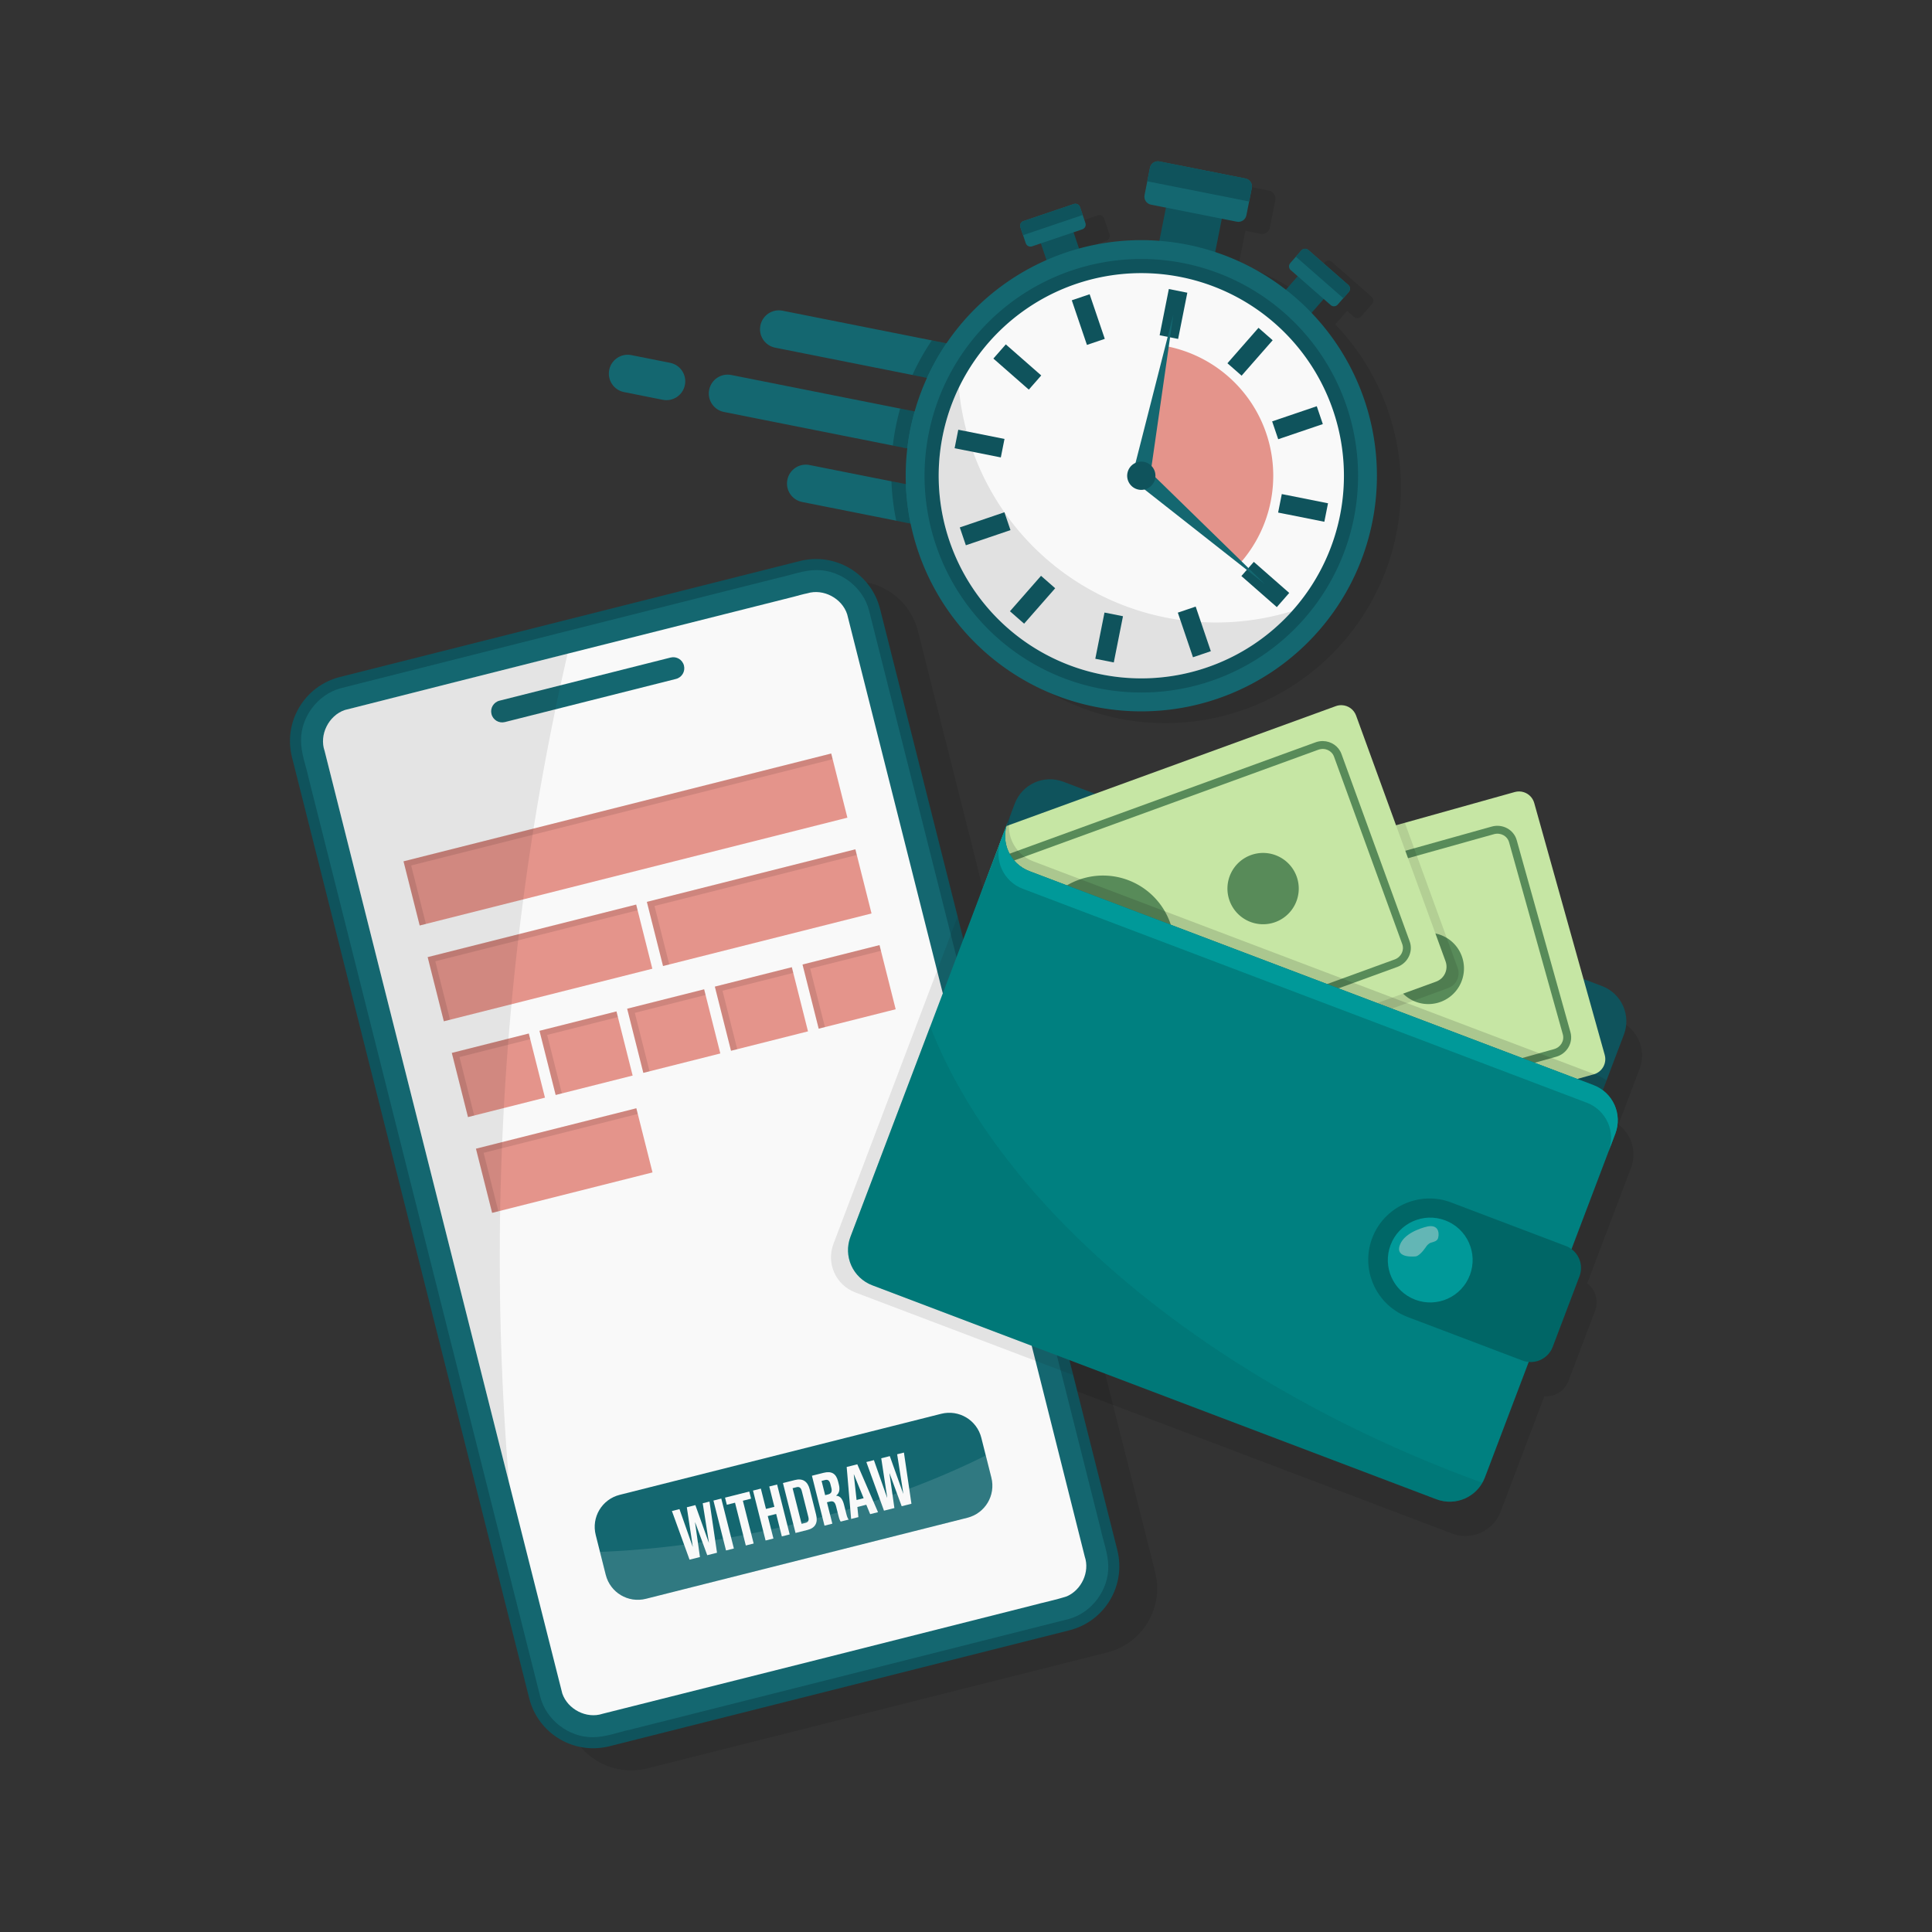 <?xml version="1.0" encoding="UTF-8" standalone="no"?>
<svg xmlns:dc="http://purl.org/dc/elements/1.1/" xmlns:cc="http://creativecommons.org/ns#" xmlns:rdf="http://www.w3.org/1999/02/22-rdf-syntax-ns#" xmlns:svg="http://www.w3.org/2000/svg" xmlns="http://www.w3.org/2000/svg" xmlns:sodipodi="http://sodipodi.sourceforge.net/DTD/sodipodi-0.dtd" xmlns:inkscape="http://www.inkscape.org/namespaces/inkscape" width="410" height="410" viewBox="0 0 410 410" version="1.1" id="svg8" inkscape:version="1.0 (4035a4fb49, 2020-05-01)" sodipodi:docname="Instant Withdrawals.svg">
  <rect x="0" y="0" width="410" height="410" fill="#333333" stroke="none"/>
  <defs id="defs2"></defs>
  <g inkscape:groupmode="layer" id="layer2" inkscape:label="Layer 2">
    <path d="m 340.251,215.373 -156.51,54.576 c -1.413,4.083 0.649,8.545 4.717,10.088 l 119.68,45.396 c 4.144,1.572 8.745,-0.499 10.316,-4.643 l 9.289,-24.492 a 5,5 0 0 0 5.096,-3.209 l 5.674,-14.959 a 5,5 0 0 0 -1.686,-5.781 l 9.289,-24.49 c 1.294,-3.413 0.116,-7.129 -2.654,-9.215 l 4.477,-11.797 c 1.572,-4.144 -0.499,-8.747 -4.643,-10.318 z" style="fill:#000000;fill-opacity:0.1;fill-rule:evenodd;stroke:none;stroke-width:10;stroke-linecap:round;stroke-linejoin:round" id="path2277"></path>
    <g transform="translate(0.087,-1.848)" id="g2557">
      <g id="g2462">
        <path d="m 171.704,100.532 25.501,5.071 c 2.173,0.432 3.575,2.53 3.143,4.703 -0.432,2.173 -2.53,3.575 -4.703,3.143 l -25.501,-5.071 c -2.173,-0.432 -3.575,-2.53 -3.143,-4.703 0.432,-2.173 2.53,-3.575 4.703,-3.143 z" style="fill:#146770;fill-opacity:1;fill-rule:evenodd;stroke:none;stroke-width:2;stroke-linecap:round;stroke-linejoin:round;stroke-miterlimit:4;stroke-dasharray:none;stroke-opacity:1" id="rect1287"></path>
        <path d="m 189.092,103.99 a 50,50 0 0 0 1.018,8.359 l 3.047,0.605 a 50,50 0 0 1 -1.008,-8.357 z" style="fill:#000000;fill-opacity:0.2;fill-rule:evenodd;stroke-width:10;stroke-linecap:round;stroke-linejoin:round" id="path2424"></path>
      </g>
      <g id="g2458">
        <path d="m 165.981,67.786 37.27,7.412 c 2.173,0.432 3.575,2.53 3.143,4.703 -0.432,2.173 -2.53,3.575 -4.703,3.143 l -37.27,-7.412 c -2.173,-0.432 -3.575,-2.53 -3.143,-4.703 0.432,-2.173 2.53,-3.575 4.703,-3.143 z" style="fill:#146770;fill-opacity:1;fill-rule:evenodd;stroke:none;stroke-width:2;stroke-linecap:round;stroke-linejoin:round;stroke-miterlimit:4;stroke-dasharray:none;stroke-opacity:1" id="rect1281"></path>
        <path d="m 197.662,74.088 a 50,50 0 0 0 -4.117,7.338 l 3.09,0.613 a 50,50 0 0 1 4.129,-7.334 z" style="fill:#000000;fill-opacity:0.2;fill-rule:evenodd;stroke-width:10;stroke-linecap:round;stroke-linejoin:round" id="path2438"></path>
      </g>
      <g id="g2454">
        <path d="m 155.112,81.428 45.116,8.973 c 2.173,0.432 3.575,2.53 3.143,4.703 -0.432,2.173 -2.53,3.575 -4.703,3.143 L 153.551,89.275 c -2.173,-0.432 -3.575,-2.53 -3.143,-4.703 0.432,-2.173 2.53,-3.575 4.703,-3.143 z" style="fill:#146770;fill-opacity:1;fill-rule:evenodd;stroke:none;stroke-width:2;stroke-linecap:round;stroke-linejoin:round;stroke-miterlimit:4;stroke-dasharray:none;stroke-opacity:1" id="rect1283"></path>
        <path d="m 133.902,77.21 8.214,1.634 c 2.173,0.432 3.575,2.53 3.143,4.703 -0.432,2.173 -2.53,3.575 -4.703,3.143 l -8.214,-1.634 c -2.173,-0.432 -3.575,-2.53 -3.143,-4.703 0.432,-2.173 2.53,-3.575 4.703,-3.143 z" style="fill:#146770;fill-opacity:1;fill-rule:evenodd;stroke:none;stroke-width:2;stroke-linecap:round;stroke-linejoin:round;stroke-miterlimit:4;stroke-dasharray:none;stroke-opacity:1" id="rect1285"></path>
        <path d="m 190.936,88.553 a 50,50 0 0 0 -0.92,3.828 50,50 0 0 0 -0.629,4.021 l 3.066,0.609 a 50,50 0 0 1 0.623,-3.955 50,50 0 0 1 0.938,-3.893 z" style="fill:#000000;fill-opacity:0.2;fill-rule:evenodd;stroke-width:10;stroke-linecap:round;stroke-linejoin:round" id="path2441"></path>
      </g>
      <path id="path1705" style="fill:#000000;fill-opacity:0.1;fill-rule:evenodd;stroke-width:10;stroke-linecap:round;stroke-linejoin:round" d="m 250.642,38.645 c -0.114,5.19e-4 -0.23,0.013 -0.34,0.035 -0.66,0.136 -1.204,0.651 -1.344,1.355 0,0 0,0.002 0,0.002 l -0.566,2.85 -0.582,2.926 c -0.187,0.939 0.418,1.845 1.357,2.031 l 3.182,0.633 -1.387,6.975 a 50,50 0 0 0 -16.918,1.623 l -1.197,-3.523 1.865,-0.633 c 0.55,-0.187 0.843,-0.78 0.656,-1.33 l -0.582,-1.715 -0.568,-1.67 c -0.187,-0.55 -0.78,-0.843 -1.33,-0.656 l -10.672,3.623 c -0.138,0.047 -0.259,0.12 -0.361,0.211 -0.306,0.271 -0.435,0.707 -0.295,1.119 0,0 0,0.002 0,0.002 l 1.148,3.383 c 0.187,0.55 0.78,0.843 1.33,0.656 l 1.865,-0.633 1.225,3.611 a 50,50 0 0 0 -28.961,36.037 50,50 0 0 0 39.287,58.793 50,50 0 0 0 58.793,-39.287 50,50 0 0 0 -12.969,-44.377 l 2.514,-2.867 1.48,1.299 c 0.437,0.383 1.095,0.339 1.479,-0.098 l 1.193,-1.361 1.164,-1.326 c 0.383,-0.436 0.338,-1.097 -0.098,-1.48 l -6.553,-5.744 -1.92,-1.686 c 0,0 -0.002,0 -0.002,0 -0.437,-0.383 -1.095,-0.341 -1.479,0.096 v 0.002 l -0.803,0.914 -0.104,0.117 -0.078,0.088 -0.18,0.205 -1.193,1.361 c -0.383,0.437 -0.339,1.097 0.098,1.48 l 1.48,1.299 -2.453,2.797 a 50,50 0 0 0 -15.012,-7.973 l 1.389,-6.975 3.182,0.633 c 0.939,0.187 1.845,-0.418 2.031,-1.357 l 1.148,-5.775 c 0,0 0,-0.002 0,-0.002 0.093,-0.469 -0.01,-0.93 -0.256,-1.297 -0.061,-0.092 -0.133,-0.177 -0.211,-0.256 -0.078,-0.079 -0.163,-0.152 -0.256,-0.215 -0.186,-0.126 -0.4,-0.217 -0.635,-0.264 l -18.215,-3.623 c 0,0 -0.002,0 -0.002,0 -0.117,-0.023 -0.233,-0.034 -0.348,-0.033 z"></path>
      <g inkscape:transform-center-y="-48.359677" inkscape:transform-center-x="28.71055" id="g926" transform="matrix(0.434,-0.147,0.147,0.434,99.205,64.661)" style="stroke-width:2.182">
        <path d="m 259.143,52.326 h 16 v 20 h -16 z" style="fill:#0f535c;fill-opacity:1;fill-rule:evenodd;stroke-width:21.819;stroke-linecap:round;stroke-linejoin:round" id="path920"></path>
        <path d="m 254.847,49.674 h 24.592 c 1.268,0 2.288,1.021 2.288,2.288 v 7.798 c 0,1.268 -1.021,2.288 -2.288,2.288 h -24.592 c -1.268,0 -2.288,-1.021 -2.288,-2.288 v -7.798 c 0,-1.268 1.021,-2.288 2.288,-2.288 z" style="fill:#146770;fill-opacity:1;fill-rule:evenodd;stroke-width:21.819;stroke-linecap:round;stroke-linejoin:round" id="path922"></path>
        <path d="m 254.848,49.674 c -1.268,0 -2.289,1.021 -2.289,2.289 v 3.848 h 29.168 v -3.848 c 0,-1.268 -1.019,-2.289 -2.287,-2.289 z" style="fill:#0f535c;fill-opacity:1;fill-rule:evenodd;stroke-width:21.819;stroke-linecap:round;stroke-linejoin:round" id="path924"></path>
      </g>
      <g style="stroke-width:1.324" transform="matrix(0.741,0.147,-0.147,0.741,64.442,-38.16)" id="g902">
        <path id="rect883" style="fill:#0f535c;fill-opacity:1;fill-rule:evenodd;stroke-width:13.241;stroke-linecap:round;stroke-linejoin:round" d="m 259.143,52.326 h 16 v 20 h -16 z"></path>
        <path id="rect888" style="fill:#146770;fill-opacity:1;fill-rule:evenodd;stroke-width:13.241;stroke-linecap:round;stroke-linejoin:round" d="m 254.847,49.674 h 24.592 c 1.268,0 2.288,1.021 2.288,2.288 v 7.798 c 0,1.268 -1.021,2.288 -2.288,2.288 h -24.592 c -1.268,0 -2.288,-1.021 -2.288,-2.288 v -7.798 c 0,-1.268 1.021,-2.288 2.288,-2.288 z"></path>
        <path id="path891" style="fill:#0f535c;fill-opacity:1;fill-rule:evenodd;stroke-width:13.241;stroke-linecap:round;stroke-linejoin:round" d="m 254.848,49.674 c -1.268,0 -2.289,1.021 -2.289,2.289 v 3.848 h 29.168 v -3.848 c 0,-1.268 -1.019,-2.289 -2.287,-2.289 z"></path>
      </g>
      <g style="stroke-width:2.182" transform="matrix(0.345,0.302,-0.302,0.345,204.638,-39.205)" id="g934" inkscape:transform-center-x="-28.710636" inkscape:transform-center-y="-48.359549">
        <path id="path928" style="fill:#0f535c;fill-opacity:1;fill-rule:evenodd;stroke-width:21.819;stroke-linecap:round;stroke-linejoin:round" d="m 259.143,52.326 h 16 v 20 h -16 z"></path>
        <path id="path930" style="fill:#146770;fill-opacity:1;fill-rule:evenodd;stroke-width:21.819;stroke-linecap:round;stroke-linejoin:round" d="m 254.847,49.674 h 24.592 c 1.268,0 2.288,1.021 2.288,2.288 v 7.798 c 0,1.268 -1.021,2.288 -2.288,2.288 h -24.592 c -1.268,0 -2.288,-1.021 -2.288,-2.288 v -7.798 c 0,-1.268 1.021,-2.288 2.288,-2.288 z"></path>
        <path id="path932" style="fill:#0f535c;fill-opacity:1;fill-rule:evenodd;stroke-width:21.819;stroke-linecap:round;stroke-linejoin:round" d="m 254.848,49.674 c -1.268,0 -2.289,1.021 -2.289,2.289 v 3.848 h 29.168 v -3.848 c 0,-1.268 -1.019,-2.289 -2.287,-2.289 z"></path>
      </g>
      <path d="m 291.156,112.562 a 50,50 0 0 1 -58.792,39.287 50,50 0 0 1 -39.287,-58.792 50,50 0 0 1 58.792,-39.287 50,50 0 0 1 39.287,58.792 z" style="fill:#146770;fill-opacity:1;fill-rule:evenodd;stroke-width:10;stroke-linecap:round;stroke-linejoin:round" id="path837"></path>
      <path id="path840" style="fill:#0f535c;fill-opacity:1;fill-rule:evenodd;stroke-width:10;stroke-linecap:round;stroke-linejoin:round" d="M 287.233,111.782 A 46,46 45 0 1 233.143,147.926 46,46 45 0 1 197,93.837 46,46 45 0 1 251.089,57.693 46,46 45 0 1 287.233,111.782 Z"></path>
      <path d="M 284.29,111.197 A 43,43 0 0 1 233.729,144.984 43,43 0 0 1 199.942,94.422 43,43 0 0 1 250.503,60.636 43,43 0 0 1 284.29,111.197 Z" style="fill:#f9f9f9;fill-opacity:1;fill-rule:evenodd;stroke-width:10;stroke-linecap:round;stroke-linejoin:round" id="path842"></path>
      <path id="path2342" style="fill:#000000;fill-opacity:0.1;fill-rule:evenodd;stroke-width:10;stroke-linecap:round;stroke-linejoin:round" d="m 203.382,84.137 a 43,43 0 0 0 -4.227,20.503 43,43 0 0 0 44.792,41.131 43,43 0 0 0 30.171,-14.241 54.844,54.844 0 0 1 -13.787,2.375 54.844,54.844 0 0 1 -56.949,-49.767 z" inkscape:transform-center-x="5.4996697" inkscape:transform-center-y="12.164274"></path>
      <path d="m 247.577,75.347 -5.462,27.462 21.053,18.461 a 28,28 0 0 0 6.409,-13 28,28 0 0 0 -22.001,-32.924 z" style="fill:#e4948b;fill-opacity:1;fill-rule:evenodd;stroke-width:10;stroke-linecap:round;stroke-linejoin:round" id="path949"></path>
      <path id="path873" style="fill:#0f535c;fill-opacity:1;fill-rule:evenodd;stroke-width:10;stroke-linecap:round;stroke-linejoin:round" d="m 247.957,63.187 -1.951,9.808 3.923,0.78 1.951,-9.808 z m -13.654,68.655 -1.951,9.808 3.923,0.78 1.951,-9.808 z"></path>
      <path id="path875" style="fill:#0f535c;fill-opacity:1;fill-rule:evenodd;stroke-width:10;stroke-linecap:round;stroke-linejoin:round" d="m 266.985,71.416 -6.593,7.519 3.007,2.637 6.593,-7.519 z m -46.152,52.63 -6.593,7.519 3.007,2.637 6.593,-7.519 z"></path>
      <path id="path877" style="fill:#0f535c;fill-opacity:1;fill-rule:evenodd;stroke-width:10;stroke-linecap:round;stroke-linejoin:round" d="m 279.35,88.056 -9.469,3.215 1.286,3.788 9.469,-3.215 z m -66.284,22.503 -9.469,3.215 1.286,3.788 9.469,-3.215 z"></path>
      <path id="path879" style="fill:#0f535c;fill-opacity:1;fill-rule:evenodd;stroke-width:10;stroke-linecap:round;stroke-linejoin:round" d="m 281.738,108.65 -9.808,-1.951 -0.78,3.923 9.808,1.951 z m -68.655,-13.654 -9.808,-1.951 -0.78,3.923 9.808,1.951 z"></path>
      <path id="path881" style="fill:#0f535c;fill-opacity:1;fill-rule:evenodd;stroke-width:10;stroke-linecap:round;stroke-linejoin:round" d="m 273.509,127.678 -7.519,-6.593 -2.637,3.007 7.519,6.593 z m -52.63,-46.152 -7.519,-6.593 -2.637,3.007 7.519,6.593 z"></path>
      <path d="m 256.869,140.043 -3.215,-9.469 -3.788,1.286 3.215,9.469 z m -22.503,-66.284 -3.215,-9.469 -3.788,1.286 3.215,9.469 z" style="fill:#0f535c;fill-opacity:1;fill-rule:evenodd;stroke-width:10;stroke-linecap:round;stroke-linejoin:round" id="path847"></path>
      <path d="m 243.944,103.173 -3.656,-0.727 8.628,-33.831 z" inkscape:transform-center-y="-4.3725933" style="fill:#146770;fill-opacity:1;fill-rule:evenodd;stroke-width:10;stroke-linecap:round;stroke-linejoin:round" id="path938"></path>
      <path inkscape:transform-center-x="-14.63088" id="path943" style="fill:#146770;fill-opacity:1;fill-rule:evenodd;stroke-width:10;stroke-linecap:round;stroke-linejoin:round" inkscape:transform-center-y="7.9091625" d="m 240.887,104.21 2.457,-2.802 24.985,24.388 z"></path>
      <circle r="3" cy="53.609" cx="257.519" id="path945" style="fill:#0f535c;fill-opacity:1;fill-rule:evenodd;stroke-width:10;stroke-linecap:round;stroke-linejoin:round" transform="rotate(11.248)"></circle>
    </g>
    <g transform="translate(-1.663,-2.848)" id="g2612">
      <path id="path2197" style="fill:#000000;fill-opacity:0.1;fill-rule:evenodd;stroke-width:10;stroke-linecap:round;stroke-linejoin:round" d="m 182.243,126.191 c -0.933,0.043 -1.877,0.18 -2.82,0.418 l -97.572,24.596 c -7.543,1.901 -12.083,9.504 -10.182,17.047 L 122.003,367.935 c 1.901,7.543 9.504,12.085 17.047,10.184 l 97.574,-24.596 c 7.543,-1.901 12.083,-9.504 10.182,-17.047 L 196.47,136.793 c -1.664,-6.6 -7.692,-10.903 -14.227,-10.602 z"></path>
      <path d="m 73.815,146.51 97.573,-24.596 c 7.543,-1.901 15.145,2.64 17.047,10.183 l 50.336,199.684 c 1.901,7.543 -2.64,15.145 -10.183,17.047 l -97.573,24.596 c -7.543,1.901 -15.145,-2.64 -17.047,-10.183 L 63.632,163.557 c -1.901,-7.543 2.64,-15.145 10.183,-17.047 z" style="fill:#0f535c;fill-opacity:1;fill-rule:evenodd;stroke-width:10;stroke-linecap:round;stroke-linejoin:round" id="rect835"></path>
      <path d="m 73.789,148.948 c -4.75,1.379 -8.256,6.056 -8.246,11.002 -0.009,2.777 1.067,5.398 1.632,8.084 16.384,64.971 32.744,129.948 49.143,194.914 1.258,4.897 6.024,8.576 11.079,8.562 2.781,0.015 5.406,-1.065 8.096,-1.63 31.008,-7.827 62.027,-15.614 93.029,-23.466 4.87,-1.361 8.455,-6.199 8.337,-11.256 -0.062,-2.734 -1.097,-5.319 -1.659,-7.97 -16.374,-64.933 -32.725,-129.872 -49.114,-194.801 -1.26,-4.889 -6.013,-8.566 -11.061,-8.561 -2.787,-0.019 -5.418,1.061 -8.114,1.628 -31.008,7.827 -62.027,15.614 -93.029,23.467 z" style="fill:#146770;fill-opacity:1;fill-rule:evenodd;stroke-width:10;stroke-linecap:round;stroke-linejoin:round" id="path1055"></path>
      <path d="m 170.138,129.48 c -31.77,8 -63.545,15.983 -95.299,24.045 -3.427,1.16 -5.492,5.269 -4.284,8.704 7.985,31.835 16.038,63.653 24.049,95.482 8.797,34.844 17.565,69.695 26.388,104.531 1.153,3.352 5.136,5.417 8.531,4.3 30.382,-7.624 60.756,-15.287 91.123,-22.974 2.466,-0.676 4.994,-1.162 7.422,-1.957 3.109,-1.356 4.9,-5.182 3.798,-8.424 -6.005,-23.994 -12.084,-47.971 -18.118,-71.958 -10.758,-42.676 -21.52,-85.352 -32.302,-128.022 -1.087,-3.379 -5.044,-5.494 -8.455,-4.449 -0.963,0.191 -1.905,0.474 -2.854,0.722 z" style="fill:#f9f9f9;fill-opacity:1;fill-rule:evenodd;stroke-width:10;stroke-linecap:round;stroke-linejoin:round" id="path1051"></path>
      <path d="m 107.662,151.543 36.306,-9.152 c 1.257,-0.317 2.524,0.44 2.841,1.697 0.317,1.257 -0.44,2.524 -1.697,2.841 l -36.306,9.152 c -1.257,0.317 -2.524,-0.44 -2.841,-1.697 -0.317,-1.257 0.44,-2.524 1.697,-2.841 z" style="fill:#146770;fill-opacity:1;fill-rule:evenodd;stroke:none;stroke-width:10;stroke-linecap:round;stroke-linejoin:round" id="rect1059"></path>
      <path d="m 133.176,320.075 68.216,-17.196 c 3.771,-0.951 7.573,1.32 8.523,5.091 l 2.129,8.447 c 0.951,3.771 -1.32,7.573 -5.091,8.523 l -68.216,17.196 c -3.771,0.951 -7.573,-1.32 -8.523,-5.091 l -2.129,-8.447 c -0.951,-3.771 1.32,-7.573 5.091,-8.523 z" style="fill:#146770;fill-opacity:1;fill-rule:evenodd;stroke:none;stroke-width:10;stroke-linecap:round;stroke-linejoin:round" id="rect1062"></path>
      <path id="path2370" style="fill:#ffffff;fill-opacity:0.12;fill-rule:evenodd;stroke:none;stroke-width:10;stroke-linecap:round;stroke-linejoin:round" d="m 210.863,311.73 a 36.711,90.467 77.415 0 1 -40.424,14.484 36.711,90.467 77.415 0 1 -41.451,5.969 l 1.225,4.861 c 0.951,3.771 4.752,6.042 8.523,5.092 l 68.217,-17.195 c 3.771,-0.951 6.042,-4.752 5.092,-8.523 z"></path>
      <g style="font-weight:300;font-stretch:condensed;font-size:13.333px;line-height:0;font-family:Bahnschrift;-inkscape-font-specification:'Bahnschrift Light Condensed';fill:#f9f9f9;fill-opacity:1;stroke-width:0.855" id="text1067" aria-label="WITHDRAW" transform="matrix(1.135,-0.286,0.286,1.135,-256.502,163.399)">
        <path id="path1069" style="font-style:normal;font-variant:normal;font-weight:normal;font-stretch:normal;font-size:13.333px;font-family:'Bebas Neue';-inkscape-font-specification:'Bebas Neue';fill:#f9f9f9;fill-opacity:1;stroke-width:0.855" d="m 299.528,225.638 h 1.947 l 0.667,-6.293 h 0.027 l 0.667,6.293 h 1.827 l 0.947,-9.333 h -1.267 l -0.653,7.173 h -0.027 l -0.693,-7.173 h -1.6 l -0.693,7.173 h -0.027 l -0.653,-7.173 h -1.413 z"></path>
        <path id="path1071" style="font-style:normal;font-variant:normal;font-weight:normal;font-stretch:normal;font-size:13.333px;font-family:'Bebas Neue';-inkscape-font-specification:'Bebas Neue';fill:#f9f9f9;fill-opacity:1;stroke-width:0.855" d="m 306.349,225.638 h 1.467 v -9.333 h -1.467 z"></path>
        <path id="path1073" style="font-style:normal;font-variant:normal;font-weight:normal;font-stretch:normal;font-size:13.333px;font-family:'Bebas Neue';-inkscape-font-specification:'Bebas Neue';fill:#f9f9f9;fill-opacity:1;stroke-width:0.855" d="m 310.048,225.638 h 1.467 v -8 h 1.533 v -1.333 h -4.533 v 1.333 h 1.533 z"></path>
        <path id="path1075" style="font-style:normal;font-variant:normal;font-weight:normal;font-stretch:normal;font-size:13.333px;font-family:'Bebas Neue';-inkscape-font-specification:'Bebas Neue';fill:#f9f9f9;fill-opacity:1;stroke-width:0.855" d="m 313.745,225.638 h 1.467 v -4.2 h 1.573 v 4.2 h 1.467 v -9.333 h -1.467 v 3.8 h -1.573 v -3.8 h -1.467 z"></path>
        <path id="path1077" style="font-style:normal;font-variant:normal;font-weight:normal;font-stretch:normal;font-size:13.333px;font-family:'Bebas Neue';-inkscape-font-specification:'Bebas Neue';fill:#f9f9f9;fill-opacity:1;stroke-width:0.855" d="m 319.344,225.638 h 2.24 c 1.467,0 2.187,-0.813 2.187,-2.307 v -4.72 c 0,-1.493 -0.72,-2.307 -2.187,-2.307 h -2.24 z m 1.467,-1.333 v -6.667 h 0.747 c 0.467,0 0.747,0.24 0.747,0.907 v 4.853 c 0,0.667 -0.28,0.907 -0.747,0.907 z"></path>
        <path id="path1079" style="font-style:normal;font-variant:normal;font-weight:normal;font-stretch:normal;font-size:13.333px;font-family:'Bebas Neue';-inkscape-font-specification:'Bebas Neue';fill:#f9f9f9;fill-opacity:1;stroke-width:0.855" d="m 324.761,225.638 h 1.467 v -4 h 0.507 c 0.667,0 0.92,0.28 0.92,1.147 v 1.707 c 0,0.76 0.053,0.907 0.133,1.147 h 1.493 c -0.147,-0.347 -0.16,-0.68 -0.16,-1.133 v -1.64 c 0,-1.053 -0.24,-1.747 -0.973,-1.973 v -0.027 c 0.653,-0.267 0.96,-0.88 0.96,-1.84 v -0.573 c 0,-1.44 -0.653,-2.147 -2.173,-2.147 h -2.173 z m 1.467,-5.333 v -2.667 h 0.667 c 0.52,0 0.747,0.293 0.747,0.96 v 0.72 c 0,0.747 -0.333,0.987 -0.88,0.987 z"></path>
        <path id="path1081" style="font-style:normal;font-variant:normal;font-weight:normal;font-stretch:normal;font-size:13.333px;font-family:'Bebas Neue';-inkscape-font-specification:'Bebas Neue';fill:#f9f9f9;fill-opacity:1;stroke-width:0.855" d="m 329.739,225.638 h 1.36 l 0.267,-1.827 h 1.667 v -0.027 l 0.267,1.853 h 1.467 l -1.52,-9.333 h -1.987 z m 1.8,-3.093 0.64,-4.613 h 0.027 l 0.653,4.613 z"></path>
        <path id="path1083" style="font-style:normal;font-variant:normal;font-weight:normal;font-stretch:normal;font-size:13.333px;font-family:'Bebas Neue';-inkscape-font-specification:'Bebas Neue';fill:#f9f9f9;fill-opacity:1;stroke-width:0.855" d="m 335.882,225.638 h 1.947 l 0.667,-6.293 h 0.027 l 0.667,6.293 h 1.827 l 0.947,-9.333 h -1.267 l -0.653,7.173 h -0.027 l -0.693,-7.173 h -1.6 l -0.693,7.173 h -0.027 l -0.653,-7.173 h -1.413 z"></path>
      </g>
      <path id="path1121" style="fill:#e4948b;fill-opacity:1;fill-rule:evenodd;stroke:none;stroke-width:10;stroke-linecap:round;stroke-linejoin:round" d="m 87.296,185.636 90.765,-22.88 3.432,13.615 -90.765,22.88 z"></path>
      <path d="m 92.42,205.964 3.432,13.615 44.248,-11.154 -3.432,-13.615 z m 46.517,-11.726 3.432,13.615 44.248,-11.154 -3.432,-13.615 z" style="fill:#e4948b;fill-opacity:1;fill-rule:evenodd;stroke:none;stroke-width:10;stroke-linecap:round;stroke-linejoin:round" id="path1089"></path>
      <path id="path1093" style="fill:#e4948b;fill-opacity:1;fill-rule:evenodd;stroke:none;stroke-width:10;stroke-linecap:round;stroke-linejoin:round" d="m 102.668,246.619 34.037,-8.58 3.432,13.615 -34.037,8.58 z"></path>
      <path id="path1119" style="fill:#e4948b;fill-opacity:1;fill-rule:evenodd;stroke:none;stroke-width:10;stroke-linecap:round;stroke-linejoin:round" d="m 97.544,226.292 3.432,13.615 16.338,-4.118 -3.432,-13.615 z m 18.607,-4.69 3.432,13.615 16.336,-4.118 -3.432,-13.615 z m 18.605,-4.69 3.432,13.615 16.338,-4.118 -3.432,-13.615 z m 18.607,-4.69 3.432,13.615 16.338,-4.118 -3.432,-13.615 z m 18.607,-4.69 3.432,13.615 16.338,-4.118 -3.432,-13.615 z"></path>
      <path id="path2380" style="fill:#000000;fill-opacity:0.1;fill-rule:evenodd;stroke:none;stroke-width:10;stroke-linecap:round;stroke-linejoin:round" d="m 178.061,162.756 -90.764,22.881 3.432,13.615 1.32,-0.332 -3.127,-12.408 89.443,-22.549 z m 5.125,20.328 -44.248,11.154 3.432,13.615 1.32,-0.332 -3.127,-12.408 42.928,-10.822 z m -46.518,11.727 -44.248,11.154 3.432,13.613 1.32,-0.332 -3.127,-12.406 42.928,-10.822 z m 51.643,8.602 -16.34,4.119 3.434,13.613 1.32,-0.332 -3.129,-12.406 15.02,-3.787 z m -18.607,4.689 -16.34,4.119 3.434,13.615 1.32,-0.332 -3.129,-12.408 15.02,-3.787 z m -18.607,4.691 -16.338,4.119 3.432,13.613 1.32,-0.332 -3.127,-12.406 L 151.4,214 Z m -18.607,4.689 -16.336,4.119 3.432,13.615 1.32,-0.332 -3.127,-12.408 15.016,-3.787 z m -18.605,4.691 -16.338,4.117 3.432,13.615 1.32,-0.332 -3.127,-12.408 15.018,-3.785 z m 22.822,15.865 -34.037,8.58 3.432,13.615 1.32,-0.332 -3.127,-12.408 32.717,-8.248 z"></path>
      <path id="path2511" style="fill:#1a1a1a;fill-opacity:0.096;fill-rule:evenodd;stroke-width:10;stroke-linecap:round;stroke-linejoin:round" d="m 122.115,141.572 c -15.762,3.973 -31.523,7.953 -47.277,11.953 -3.427,1.16 -5.492,5.268 -4.283,8.703 7.985,31.835 16.04,63.654 24.051,95.482 5.023,19.894 10.047,39.788 15.066,59.684 a 217.789,357.089 1.775 0 1 -1.674,-65.676 217.789,357.089 1.775 0 1 14.117,-110.146 z"></path>
    </g>
    <g transform="translate(-1.663,-2.848)" id="g2675">
      <path id="path1942" style="fill:#1a1a1a;fill-opacity:0.101;fill-rule:evenodd;stroke:none;stroke-width:10;stroke-linecap:round;stroke-linejoin:round" d="m 204.883,197.354 -24.926,65.715 c -0.001,0.004 -0.002,0.008 -0.004,0.012 l -1.414,3.729 c -1.572,4.144 0.499,8.745 4.643,10.316 l 46.23,17.535 z"></path>
      <path id="rect1195" style="fill:#0f535c;fill-opacity:1;fill-rule:evenodd;stroke:none;stroke-width:10;stroke-linecap:round;stroke-linejoin:round" d="m 227.328,168.748 c -4.144,-1.572 -8.745,0.499 -10.317,4.643 l -7.448,19.635 c 1.572,-4.144 6.173,-6.215 10.317,-4.643 l 119.68,45.395 c 0.731,0.277 1.395,0.654 1.989,1.101 l 4.725,-12.458 c 1.572,-4.144 -0.499,-8.745 -4.643,-10.317 z"></path>
      <g id="g2422">
        <path d="m 325.076,170.975 c -0.614,-0.204 -1.295,-0.233 -1.968,-0.044 l -115.395,32.293 -6.767,17.84 11.72,41.883 c 0.502,1.794 2.351,2.835 4.145,2.333 l 123.062,-34.438 c 1.794,-0.502 2.834,-2.349 2.332,-4.143 l -14.953,-53.435 c -0.314,-1.121 -1.154,-1.948 -2.178,-2.288 z" style="fill:#c6e6a4;fill-opacity:1;fill-rule:evenodd;stroke:none;stroke-width:10;stroke-linecap:round;stroke-linejoin:round" id="rect925"></path>
        <path id="path933" d="m 208.018,209.101 c -2.279,0.638 -3.662,2.969 -3.034,5.214 l 11.404,40.753 c 0.628,2.245 3.02,3.52 5.3,2.882 L 331.903,227.108 c 2.279,-0.638 3.662,-2.969 3.034,-5.214 L 323.533,181.141 c -0.628,-2.245 -3.02,-3.52 -5.3,-2.882 z m 0.453,1.619 110.215,-30.843 c 1.441,-0.403 2.851,0.372 3.227,1.716 l 11.404,40.753 c 0.376,1.344 -0.427,2.738 -1.868,3.142 l -110.215,30.843 c -1.441,0.403 -2.851,-0.372 -3.227,-1.716 l -11.404,-40.753 c -0.376,-1.344 0.427,-2.738 1.868,-3.142 z" style="color:#000000;font-style:normal;font-variant:normal;font-weight:normal;font-stretch:normal;font-size:medium;line-height:normal;font-family:sans-serif;font-variant-ligatures:normal;font-variant-position:normal;font-variant-caps:normal;font-variant-numeric:normal;font-variant-alternates:normal;font-variant-east-asian:normal;font-feature-settings:normal;font-variation-settings:normal;text-indent:0;text-align:start;text-decoration:none;text-decoration-line:none;text-decoration-style:solid;text-decoration-color:#000000;letter-spacing:normal;word-spacing:normal;text-transform:none;writing-mode:lr-tb;direction:ltr;text-orientation:mixed;dominant-baseline:auto;baseline-shift:baseline;text-anchor:start;white-space:normal;shape-padding:0;shape-margin:0;inline-size:0;clip-rule:nonzero;display:inline;overflow:visible;visibility:visible;isolation:auto;mix-blend-mode:normal;color-interpolation:sRGB;color-interpolation-filters:linearRGB;solid-color:#000000;solid-opacity:1;vector-effect:none;fill:#588b59;fill-opacity:1;fill-rule:evenodd;stroke:none;stroke-width:2;stroke-linecap:round;stroke-linejoin:round;stroke-miterlimit:4;stroke-dasharray:none;stroke-dashoffset:0;stroke-opacity:1;color-rendering:auto;image-rendering:auto;shape-rendering:auto;text-rendering:auto;enable-background:accumulate;stop-color:#000000"></path>
        <path d="m 312.06,206.323 a 7.566,7.566 0 0 1 -5.247,9.326 7.566,7.566 0 0 1 -9.326,-5.247 7.566,7.566 0 0 1 5.247,-9.326 7.566,7.566 0 0 1 9.326,5.247" style="fill:#588b59;fill-opacity:1;fill-rule:evenodd;stroke:none;stroke-width:2;stroke-linecap:round;stroke-linejoin:round;stroke-miterlimit:4;stroke-dasharray:none;stroke-opacity:1" id="circle939"></path>
      </g>
      <path id="path2470" style="fill:#000000;fill-opacity:0.1;fill-rule:evenodd;stroke:none;stroke-width:10;stroke-linecap:round;stroke-linejoin:round" d="m 299.791,177.455 -90.703,25.383 -7.561,20.301 7.242,25.879 100.217,-36.48 c 1.751,-0.637 2.645,-2.56 2.008,-4.311 z"></path>
      <g id="g2414">
        <path d="m 286.381,152.496 c -0.41,-0.01 -0.831,0.056 -1.241,0.205 l -69.919,25.453 -0.004,0.033 -0.786,2.046 -27.749,74.518 119.741,-43.588 c 1.751,-0.637 2.646,-2.56 2.009,-4.311 l -18.981,-52.141 c -0.239,-0.656 -0.658,-1.193 -1.181,-1.573 -0.545,-0.396 -1.205,-0.624 -1.889,-0.641 z" style="fill:#c6e6a4;fill-opacity:1;fill-rule:evenodd;stroke:none;stroke-width:10;stroke-linecap:round;stroke-linejoin:round" id="path951"></path>
        <path d="m 282.42,160.112 c -0.525,-0.009 -1.059,0.078 -1.58,0.267 l -68.268,24.851 -0.773,2.071 69.615,-25.341 c 1.406,-0.512 2.872,0.153 3.349,1.464 l 14.476,39.766 c 0.477,1.311 -0.217,2.764 -1.623,3.276 l -107.53,39.142 -0.678,1.824 c 0.413,-0.026 0.829,-0.089 1.237,-0.238 L 298.19,208.047 c 2.224,-0.81 3.425,-3.24 2.627,-5.43 l -14.474,-39.768 c -0.299,-0.821 -0.836,-1.486 -1.506,-1.956 -0.698,-0.489 -1.542,-0.766 -2.417,-0.78 z" style="color:#000000;font-style:normal;font-variant:normal;font-weight:normal;font-stretch:normal;font-size:medium;line-height:normal;font-family:sans-serif;font-variant-ligatures:normal;font-variant-position:normal;font-variant-caps:normal;font-variant-numeric:normal;font-variant-alternates:normal;font-variant-east-asian:normal;font-feature-settings:normal;font-variation-settings:normal;text-indent:0;text-align:start;text-decoration:none;text-decoration-line:none;text-decoration-style:solid;text-decoration-color:#000000;letter-spacing:normal;word-spacing:normal;text-transform:none;writing-mode:lr-tb;direction:ltr;text-orientation:mixed;dominant-baseline:auto;baseline-shift:baseline;text-anchor:start;white-space:normal;shape-padding:0;shape-margin:0;inline-size:0;clip-rule:nonzero;display:inline;overflow:visible;visibility:visible;isolation:auto;mix-blend-mode:normal;color-interpolation:sRGB;color-interpolation-filters:linearRGB;solid-color:#000000;solid-opacity:1;vector-effect:none;fill:#588b59;fill-opacity:1;fill-rule:evenodd;stroke:none;stroke-width:2;stroke-linecap:round;stroke-linejoin:round;stroke-miterlimit:4;stroke-dasharray:none;stroke-dashoffset:0;stroke-opacity:1;color-rendering:auto;image-rendering:auto;shape-rendering:auto;text-rendering:auto;enable-background:accumulate;stop-color:#000000" id="path953"></path>
        <path id="path955" style="fill:#588b59;fill-opacity:1;fill-rule:evenodd;stroke:none;stroke-width:2;stroke-linecap:round;stroke-linejoin:round;stroke-miterlimit:4;stroke-dasharray:none;stroke-opacity:1" d="m 249.962,198.611 a 15.133,15.133 0 0 1 -9.044,19.397 15.133,15.133 0 0 1 -19.397,-9.044 15.133,15.133 0 0 1 9.044,-19.397 15.133,15.133 0 0 1 19.397,9.044 z"></path>
        <path id="path959" style="fill:#588b59;fill-opacity:1;fill-rule:evenodd;stroke:none;stroke-width:2;stroke-linecap:round;stroke-linejoin:round;stroke-miterlimit:4;stroke-dasharray:none;stroke-opacity:1" d="m 276.822,188.833 a 7.566,7.566 0 0 1 -4.522,9.698 7.566,7.566 0 0 1 -9.698,-4.522 7.566,7.566 0 0 1 4.522,-9.698 7.566,7.566 0 0 1 9.698,4.522"></path>
      </g>
      <path id="rect1193" style="fill:#008080;fill-opacity:1;fill-rule:evenodd;stroke:none;stroke-width:10;stroke-linecap:round;stroke-linejoin:round" d="m 215.489,177.405 -5.674,14.96 -27.663,72.93 c -1.572,4.144 0.499,8.745 4.643,10.317 l 119.68,45.395 c 4.144,1.572 8.745,-0.499 10.317,-4.643 l 27.663,-72.93 c 1.572,-4.144 -0.499,-8.745 -4.643,-10.317 l -119.68,-45.395 c -4.144,-1.572 -6.215,-6.173 -4.643,-10.317 z"></path>
      <path id="path2099" style="fill:#1a1a1a;fill-opacity:0.15;fill-rule:evenodd;stroke:none;stroke-width:10;stroke-linecap:round;stroke-linejoin:round" d="m 216.285,175.318 -1.418,3.74 c -1.214,3.201 -0.249,6.669 2.16,8.809 0.948,-6e-4 1.912,0.158 2.854,0.516 l 119.68,45.395 c 0.731,0.277 1.395,0.654 1.988,1.102 l 1.043,-2.752 c -0.592,-0.445 -1.255,-0.819 -1.984,-1.096 L 220.928,185.637 c -4.144,-1.572 -6.214,-6.174 -4.643,-10.318 z"></path>
      <path id="path905" style="fill:#009999;fill-opacity:1;fill-rule:evenodd;stroke:none;stroke-width:10;stroke-linecap:round;stroke-linejoin:round" d="m 215.489,177.405 -1.419,3.74 c -1.572,4.144 0.499,8.745 4.643,10.317 l 119.68,45.395 c 4.144,1.572 6.215,6.173 4.643,10.317 l 1.419,-3.74 c 1.572,-4.144 -0.499,-8.745 -4.643,-10.317 l -119.68,-45.395 c -4.144,-1.572 -6.215,-6.173 -4.643,-10.317 z"></path>
      <path id="path2559" style="fill:#006666;fill-opacity:0.3;fill-rule:evenodd;stroke:none;stroke-width:10;stroke-linecap:round;stroke-linejoin:round" d="m 199.066,220.699 -16.914,44.596 c -1.572,4.144 0.499,8.745 4.643,10.316 l 119.68,45.396 c 3.736,1.417 7.838,-0.133 9.762,-3.488 A 165.857,97.9 18.517 0 1 199.066,220.699 Z"></path>
      <path id="rect913" style="fill:#006666;fill-opacity:1;fill-rule:evenodd;stroke-width:10;stroke-linecap:round;stroke-linejoin:round" d="m 309.638,258.036 24.31,9.221 a 5,5 0 0 1 2.902,6.448 l -5.674,14.96 a 5,5 0 0 1 -6.448,2.902 l -24.31,-9.221 c -6.713,-2.546 -10.091,-10.052 -7.545,-16.765 2.546,-6.713 10.052,-10.091 16.765,-7.545 z"></path>
      <circle style="fill:#009999;fill-opacity:1;fill-rule:evenodd;stroke-width:10;stroke-linecap:round;stroke-linejoin:round" id="path921" cx="381.185" cy="144.45" r="9" transform="rotate(20.772)"></circle>
      <path style="fill:#f9e2df;fill-opacity:0.399;stroke:none;stroke-width:1px;stroke-linecap:butt;stroke-linejoin:miter;stroke-opacity:1" d="m 304.727,263.096 c 0,0 -4.907,0.975 -5.994,3.965 -1.087,2.991 3.431,2.403 3.431,2.403 0.978,-0.222 2.172,-2.092 2.172,-2.092 0,0 0.412,-0.646 1.047,-0.823 0.635,-0.177 1.195,-0.332 1.419,-0.832 0.223,-0.5 0.578,-3.032 -2.074,-2.621 z" id="path923" sodipodi:nodetypes="csccssc"></path>
    </g>
  </g>
</svg>
